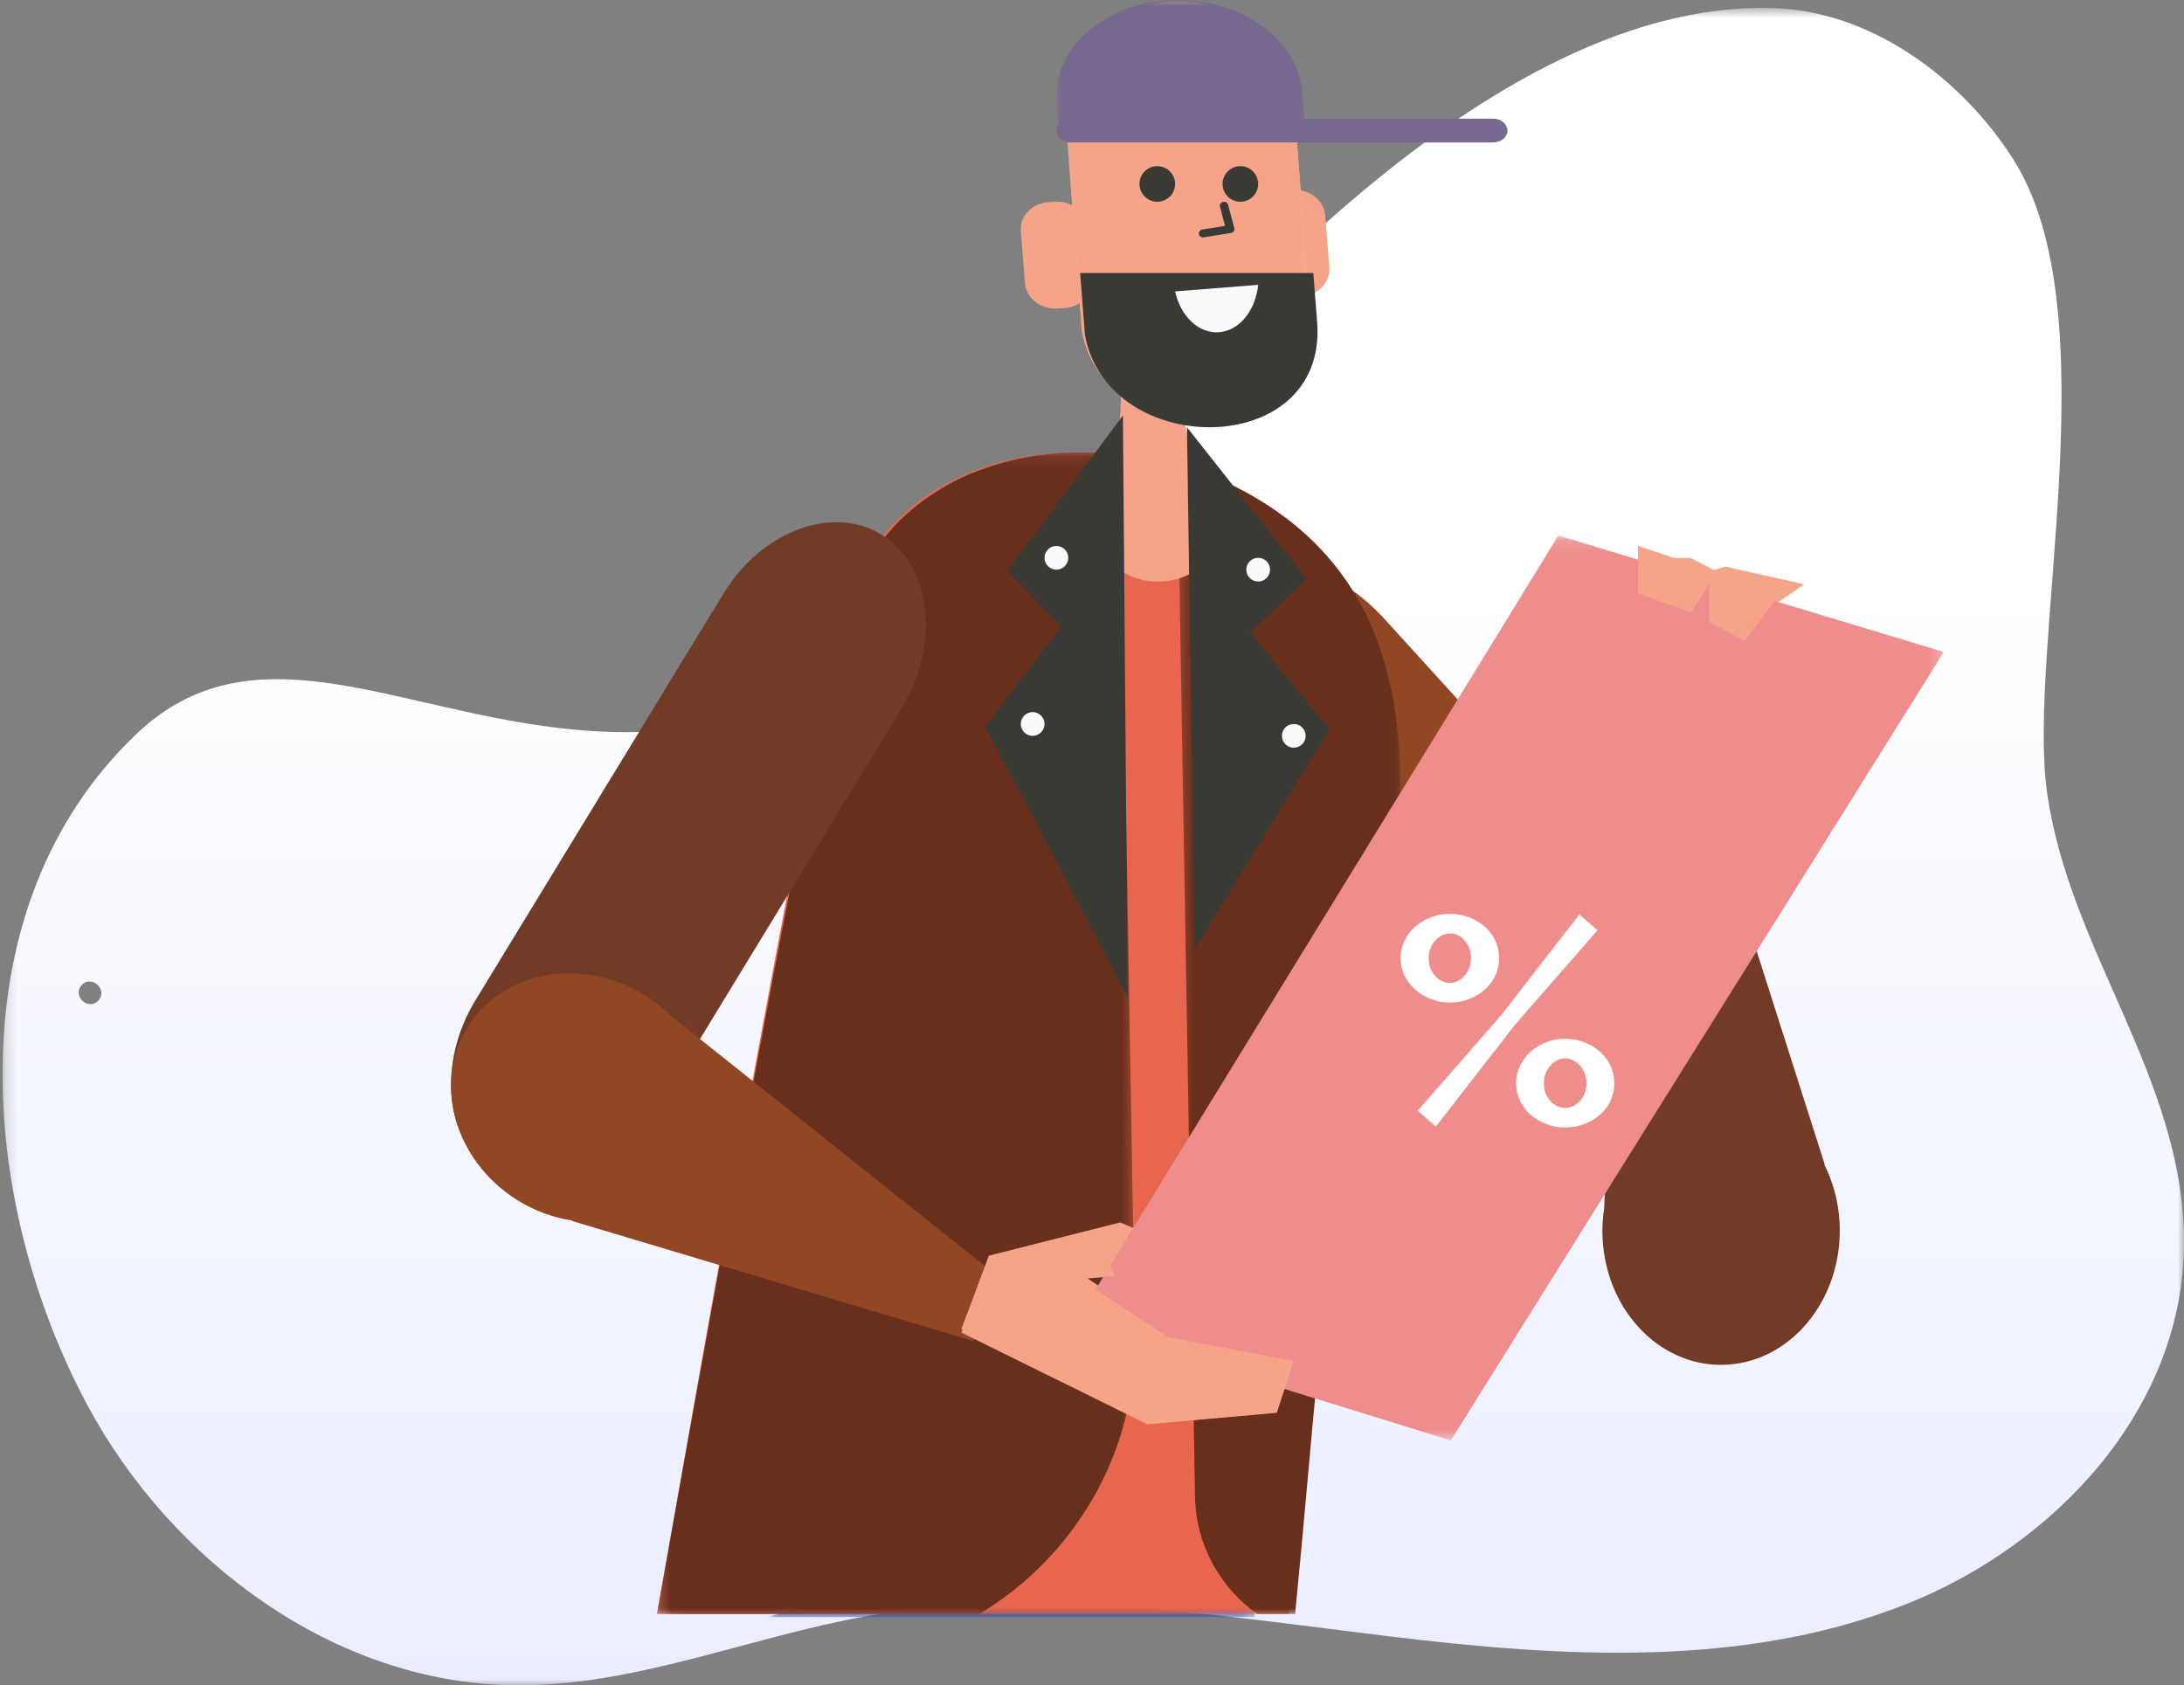 <?xml version="1.0" encoding="UTF-8"?>
<svg width="184px" height="142px" viewBox="0 0 184 142" version="1.1" xmlns="http://www.w3.org/2000/svg" xmlns:xlink="http://www.w3.org/1999/xlink">
    <rect x="0" y="0" width="184" height="142" fill="#808080" stroke="none"/>
    <!-- Generator: sketchtool 63.1 (101010) - https://sketch.com -->
    <title>3DA35D9D-D607-47AE-B940-8B2504996F1F</title>
    <desc>Created with sketchtool.</desc>
    <defs>
        <polygon id="path-1" points="0 0.666 183.788 0.666 183.788 142 0 142"></polygon>
        <linearGradient x1="54.889%" y1="35.064%" x2="54.889%" y2="114.816%" id="linearGradient-3">
            <stop stop-color="#FFFFFF" offset="0%"></stop>
            <stop stop-color="#E4E9FF" offset="100%"></stop>
        </linearGradient>
        <polygon id="path-4" points="0.449 0.107 11.851 0.107 11.851 4 0.449 4"></polygon>
        <polygon id="path-6" points="0.618 0.341 41.714 0.341 41.714 11.25 0.618 11.25"></polygon>
        <polygon id="path-8" points="0.34 0.122 62.408 0.122 62.408 98 0.34 98"></polygon>
        <polygon id="path-10" points="0.344 0.122 40.622 0.122 40.622 98 0.344 98"></polygon>
        <polygon id="path-12" points="0.312 0.675 18.984 0.675 18.984 97 0.312 97"></polygon>
        <polygon id="path-14" points="0.722 0.123 21.433 0.123 21.433 35.59 0.722 35.59"></polygon>
        <polygon id="path-16" points="0.722 0.123 21.433 0.123 21.433 35.59 0.722 35.59"></polygon>
        <polygon id="path-18" points="0 0 21 0 21 11 0 11"></polygon>
        <polygon id="path-20" points="0.513 0.123 73.758 0.123 73.758 76.369 0.513 76.369"></polygon>
    </defs>
    <g id="Partner-with-us-|-Contact-Us" stroke="none" stroke-width="1" fill="none" fill-rule="evenodd">
        <g id="Partner-with-us-campus-ambassador" transform="translate(-960, -1042)">
            <g id="Group-2" transform="translate(960, 1042)">
                <g id="Group-3-Copy" transform="translate(92, 71) scale(-1, 1) translate(-92, -71) ">
                    <mask id="mask-2" fill="white">
                        <use xlink:href="#path-1"></use>
                    </mask>
                    <g id="Clip-2"></g>
                    <path d="M175.715,84.305 C174.875,83.4 176.278,82.099 177.118,83.001 C177.958,83.904 176.554,85.207 175.715,84.305 M176.637,118.394 C185.781,101.362 187.905,76.46 172.484,61.825 C154.718,44.962 130.076,83.112 93.273,41.102 C86.629,33.517 60.291,-0.214 34.52,0.683 C26.346,0.969 18.75,6.54 14.367,13.45 C6.173,26.367 13.236,54.41 11.547,66.689 C9.698,80.126 0.005,90.831 0,104.644 C-0.005,118.681 10.854,130.167 23.361,135.143 C37.056,140.591 52.383,139.642 67.013,137.868 C81.347,136.131 96.65,133.611 111.013,136.177 C121.011,137.963 130.68,142.153 140.837,141.995 C155.823,141.764 169.544,131.602 176.637,118.394" id="Fill-1" fill="url(#linearGradient-3)" fill-rule="nonzero" mask="url(#mask-2)"></path>
                </g>
                <g id="Group-82" transform="translate(38, 0)">
                    <path d="M78.652,52.162 L109.014,85.56 C113.769,90.789 114.354,97.821 110.314,101.199 C106.278,104.575 99.091,103.066 94.337,97.836 L63.974,64.439 C61.102,61.281 59.762,57.464 60.035,54.188 C60.035,54.166 60.039,54.144 60.041,54.121 C60.202,52.344 60.831,50.728 61.969,49.474 L61.979,49.465 C62.194,49.231 62.425,49.008 62.674,48.799 C64.692,47.112 67.501,46.647 70.395,47.256 C71.042,47.392 71.696,47.583 72.348,47.83 C74.601,48.667 76.809,50.136 78.652,52.162" id="Fill-1" fill="#914724"></path>
                    <g id="Group-5" transform="translate(18, 132)">
                        <mask id="mask-5" fill="white">
                            <use xlink:href="#path-4"></use>
                        </mask>
                        <g id="Clip-4"></g>
                        <polygon id="Fill-3" fill="#344A9F" mask="url(#mask-5)" points="11.851 4 1.029 0.107 0.449 4"></polygon>
                    </g>
                    <g id="Group-8" transform="translate(26, 125)">
                        <mask id="mask-7" fill="white">
                            <use xlink:href="#path-6"></use>
                        </mask>
                        <g id="Clip-7"></g>
                        <polygon id="Fill-6" fill="#344A9F" mask="url(#mask-7)" points="41.714 11.25 41.249 4.524 40.959 0.341 30.969 3.042 0.618 11.25"></polygon>
                    </g>
                    <g id="Group-11" transform="translate(17, 38)">
                        <mask id="mask-9" fill="white">
                            <use xlink:href="#path-8"></use>
                        </mask>
                        <g id="Clip-10"></g>
                        <path d="M53.58,98 C53.688,97.044 53.792,96.064 53.895,95.06 C55.245,81.927 56.337,65.355 58.028,56.61 C58.874,52.261 59.859,47.727 60.685,43.194 C60.9,42.048 61.106,40.912 61.287,39.766 C61.515,38.359 61.716,36.962 61.877,35.565 C61.958,34.942 62.022,34.303 62.096,33.672 C62.138,33.209 62.18,32.755 62.214,32.284 C62.558,27.868 62.486,23.621 61.66,19.704 C61.406,18.5 61.094,17.337 60.69,16.202 C58.595,10.35 54.378,5.517 46.731,2.439 L46.722,2.439 C46.647,2.416 46.571,2.383 46.496,2.359 C46.403,2.318 46.311,2.278 46.209,2.238 C45.393,1.924 44.545,1.636 43.655,1.366 C42.882,1.127 42.11,0.922 41.33,0.75 C40.516,0.571 39.712,0.442 38.9,0.338 L38.875,0.339 C36.982,0.094 35.127,0.058 33.342,0.223 C31.389,0.391 29.516,0.792 27.78,1.409 C27.364,1.542 26.949,1.7 26.55,1.867 C26.02,2.085 25.498,2.33 25.001,2.599 C24.347,2.946 23.709,3.334 23.107,3.748 C21.967,4.523 20.946,5.405 20.043,6.386 C18.115,8.527 16.748,11.163 16.173,14.204 C15.674,15.9 14.937,19.213 14.025,23.63 C13.802,24.784 13.547,26.006 13.284,27.296 C12.846,29.528 12.368,31.955 11.877,34.525 C11.5,36.48 11.109,38.527 10.71,40.625 C10.494,41.754 10.288,42.899 10.065,44.054 C9.643,46.312 9.215,48.629 8.778,50.979 C8.066,54.837 7.347,58.789 6.627,62.732 C4.252,75.837 1.95,88.852 0.34,98 L53.58,98 Z" id="Fill-9" fill="#E8664E" mask="url(#mask-9)"></path>
                    </g>
                    <path d="M60,29 C59.919,28.049 59.827,27.049 59.719,26 L55,26.359 C55.037,27.003 55.073,27.615 55.109,28.199 C56.741,28.437 58.372,28.703 60,29" id="Fill-12" fill="#FAFAFA"></path>
                    <g id="Group-16" transform="translate(17, 38)">
                        <mask id="mask-11" fill="white">
                            <use xlink:href="#path-10"></use>
                        </mask>
                        <g id="Clip-15"></g>
                        <path d="M27.503,98 C35.483,93.195 40.787,84.435 40.618,74.55 L39.355,0.339 C37.438,0.094 35.56,0.058 33.753,0.223 C31.777,0.391 29.88,0.792 28.123,1.409 C27.702,1.542 27.282,1.7 26.879,1.867 C26.341,2.085 25.813,2.33 25.309,2.599 C24.647,2.946 24.003,3.334 23.392,3.748 C22.238,4.523 21.204,5.405 20.29,6.386 C18.339,8.527 16.954,11.163 16.372,14.204 C15.868,15.9 15.121,19.213 14.198,23.63 C13.972,24.784 13.714,26.006 13.448,27.296 C13.004,29.528 12.521,31.955 12.024,34.525 C11.642,36.48 11.245,38.527 10.842,40.625 C10.624,41.754 10.415,42.899 10.189,44.054 C9.763,46.312 9.328,48.629 8.886,50.979 C8.165,54.837 7.438,58.789 6.71,62.732 C4.304,75.837 1.974,88.852 0.344,98 L27.503,98 Z" id="Fill-14" fill="#68301C" mask="url(#mask-11)"></path>
                    </g>
                    <g id="Group-19" transform="translate(61, 39)">
                        <mask id="mask-13" fill="white">
                            <use xlink:href="#path-12"></use>
                        </mask>
                        <g id="Clip-18"></g>
                        <path d="M6.926,97 L10.109,97 C11.468,83.405 12.605,66.866 14.333,57.977 C15.232,53.384 16.277,48.595 17.154,43.808 C17.382,42.598 17.602,41.397 17.794,40.187 C18.035,38.701 18.25,37.225 18.421,35.75 C18.507,35.092 18.575,34.417 18.652,33.75 C18.697,33.262 18.742,32.782 18.779,32.285 C19.143,27.621 19.066,23.134 18.187,18.998 C17.917,17.725 17.585,16.497 17.156,15.298 C14.928,9.118 10.444,4.012 2.317,0.76 L2.308,0.76 C2.227,0.734 2.147,0.7 2.067,0.675 C0.919,2.592 0.273,4.838 0.314,7.223 L1.679,87.097 C1.749,91.186 3.815,94.786 6.926,97" id="Fill-17" fill="#68301C" mask="url(#mask-13)"></path>
                    </g>
                    <path d="M61.243,32.083 C61.148,30.849 60.962,29 60.694,27 L56.126,27.266 C56.214,28.461 56.304,29.548 56.361,30.361 C56.676,35.085 56.02,39.256 55,42.653 C55.021,42.769 55.041,42.885 55.062,43 C56.19,40.764 57.619,39.416 59.249,39.321 C60.898,39.225 62.535,40.419 64,42.568 C62.287,38.614 61.397,34.17 61.243,32.083" id="Fill-20" fill="#F5A489"></path>
                    <path d="M59.895,48.992 C59.389,49.015 58.883,48.988 58.401,48.896 C58.39,48.89 58.363,48.89 58.353,48.884 C56.024,48.387 54.195,46.575 54.011,44.295 C53.923,43.003 54.371,41.804 55.181,40.868 C55.953,39.977 57.056,39.333 58.359,39.1 C58.598,39.054 58.862,39.035 59.116,39.011 C60.578,38.923 61.959,39.373 63.009,40.18 C63.247,40.354 63.458,40.551 63.658,40.77 C64.413,41.555 64.903,42.578 64.985,43.687 C65.209,46.451 62.927,48.82 59.895,48.992" id="Fill-22" fill="#F5A489"></path>
                    <path d="M115.689,98.102 L115.725,98.091 L104.615,63.262 L98.837,63 L97.15,101.796 C97.021,102.653 96.967,103.535 97.02,104.439 C97.385,110.674 102.147,115.39 107.658,114.975 C113.169,114.559 117.342,109.168 116.978,102.934 C116.875,101.172 116.411,99.541 115.689,98.102" id="Fill-24" fill="#723B26"></path>
                    <path d="M60.625,10.786 L55.585,13.87 C55.197,14.108 54.663,14.009 54.401,13.65 L54.145,13.3 C53.883,12.941 53.985,12.452 54.374,12.214 L59.415,9.129 C59.804,8.891 60.336,8.991 60.599,9.351 L60.854,9.699 C61.117,10.06 61.014,10.548 60.625,10.786" id="Fill-26" fill="#D39933"></path>
                    <path d="M71.667,24.96 L71.032,24.996 C69.654,25.072 68.447,24.109 68.349,22.856 L68.006,18.456 C67.908,17.203 68.955,16.116 70.332,16.04 L70.967,16.004 C72.344,15.928 73.552,16.89 73.65,18.144 L73.994,22.544 C74.092,23.797 73.045,24.884 71.667,24.96" id="Fill-28" fill="#F5A489"></path>
                    <path d="M51.667,25.961 L51.033,25.996 C49.654,26.072 48.447,25.11 48.349,23.856 L48.006,19.457 C47.908,18.203 48.955,17.116 50.332,17.04 L50.967,17.004 C52.344,16.928 53.552,17.89 53.65,19.144 L53.994,23.544 C54.091,24.797 53.045,25.885 51.667,25.961" id="Fill-30" fill="#F5A489"></path>
                    <g id="Group-34" transform="translate(51, 0)">
                        <mask id="mask-15" fill="white">
                            <use xlink:href="#path-14"></use>
                        </mask>
                        <g id="Clip-33"></g>
                        <path d="M15.072,35.296 C9.894,36.505 3.267,33.967 2.153,27.875 L0.746,9.579 C0.371,4.685 4.393,0.437 9.687,0.139 C14.98,-0.158 19.618,3.602 19.995,8.497 C19.995,8.497 21.395,26.715 21.402,26.792 C21.772,31.616 18.798,34.426 15.072,35.296" id="Fill-32" fill="#EDC59C" mask="url(#mask-15)"></path>
                    </g>
                    <g id="Group-37" transform="translate(51, 0)">
                        <mask id="mask-17" fill="white">
                            <use xlink:href="#path-16"></use>
                        </mask>
                        <g id="Clip-36"></g>
                        <path d="M15.072,35.296 C9.894,36.505 3.267,33.967 2.153,27.875 L0.746,9.579 C0.371,4.685 4.393,0.437 9.687,0.139 C14.98,-0.158 19.618,3.602 19.995,8.497 C19.995,8.497 21.395,26.715 21.402,26.792 C21.772,31.616 18.798,34.426 15.072,35.296" id="Fill-35" fill="#F5A489" mask="url(#mask-17)"></path>
                    </g>
                    <g id="Group-40" transform="translate(51, 0)">
                        <mask id="mask-19" fill="white">
                            <use xlink:href="#path-18"></use>
                        </mask>
                        <g id="Clip-39"></g>
                        <path d="M0.241,11 L21,11 C20.822,9.028 20.695,7.638 20.695,7.638 C20.291,3.174 15.311,-0.257 9.627,0.015 C3.942,0.287 -0.377,4.162 0.026,8.626 L0.241,11 Z" id="Fill-38" fill="#786992" mask="url(#mask-19)"></path>
                    </g>
                    <path d="M72.647,23 L53,23 L53.406,28.233 C54.539,34.366 61.274,36.922 66.536,35.705 C70.322,34.829 73.345,31.999 72.968,27.143 C72.967,27.119 72.832,25.388 72.647,23" id="Fill-41" fill="#3A3A35"></path>
                    <path d="M61,24.553 C61.464,26.649 62.99,28.128 64.711,27.991 C66.432,27.856 67.778,26.149 68,24 L61,24.553 Z" id="Fill-43" fill="#FAFAFA"></path>
                    <path d="M37.944,59.717 L17.057,93.968 C13.787,99.332 7.743,101.533 3.616,98.866 C-0.508,96.201 -1.212,89.638 2.059,84.275 L22.945,50.024 C24.92,46.785 27.911,44.707 30.88,44.151 C30.9,44.146 30.921,44.144 30.941,44.14 C32.556,43.849 34.161,44.002 35.591,44.68 L35.601,44.687 C35.869,44.816 36.131,44.961 36.386,45.125 C38.448,46.458 39.655,48.768 39.936,51.411 C39.999,52.002 40.017,52.612 39.984,53.234 C39.882,55.38 39.211,57.638 37.944,59.717" id="Fill-45" fill="#723B26"></path>
                    <path d="M16.401,83.9 C11.14,80.575 4.443,81.727 1.442,86.473 C-1.558,91.22 0.274,97.764 5.535,101.09 C7.02,102.028 8.621,102.598 10.22,102.843 L10.208,102.88 L44.021,113 L47,108.287 L18.46,85.541 C17.845,84.939 17.164,84.383 16.401,83.9" id="Fill-47" fill="#914724"></path>
                    <polygon id="Fill-49" fill="#F5A489" points="45.313 105.8 43 111.975 58.648 120 69.558 119.003 71 114.476 60.412 112.372 53.011 107.283 57.993 106.85 64.546 109.256 65.864 107.036 56.371 103"></polygon>
                    <polygon id="Fill-51" fill="#3A3A35" points="56.605 35 46.87 48.098 51.418 52.783 45 61.196 57 84"></polygon>
                    <polygon id="Fill-53" fill="#3A3A35" points="62 36 72.066 48.742 67.364 53.299 74 61.484 62.643 80"></polygon>
                    <path d="M52,47 C52,47.552 51.552,48 51,48 C50.448,48 50,47.552 50,47 C50,46.448 50.448,46 51,46 C51.552,46 52,46.448 52,47" id="Fill-55" fill="#FAFAFA"></path>
                    <path d="M50,61 C50,61.552 49.552,62 49,62 C48.448,62 48,61.552 48,61 C48,60.448 48.448,60 49,60 C49.552,60 50,60.448 50,61" id="Fill-57" fill="#FAFAFA"></path>
                    <path d="M69,48 C69,48.552 68.552,49 68,49 C67.448,49 67,48.552 67,48 C67,47.448 67.448,47 68,47 C68.552,47 69,47.448 69,48" id="Fill-59" fill="#FAFAFA"></path>
                    <path d="M72,62 C72,62.552 71.552,63 71,63 C70.448,63 70,62.552 70,62 C70,61.448 70.448,61 71,61 C71.552,61 72,61.448 72,62" id="Fill-61" fill="#FAFAFA"></path>
                    <polygon id="Fill-63" fill="#F5A489" points="100.157 69.879 106.495 70 108.61 52.956 114 49.231 107.351 47.744 106.398 48.038 104.396 47 100.306 47.083 101.141 53.813 98.972 62.297 96.946 57.843 96.969 51.017 94.532 50.524 94 60.593"></polygon>
                    <path d="M87.797,12 L52.203,12 C51.541,12 51,11.55 51,11 C51,10.45 51.541,10 52.203,10 L87.797,10 C88.459,10 89,10.45 89,11 C89,11.55 88.459,12 87.797,12" id="Fill-65" fill="#786992"></path>
                    <path d="M61,15.5 C61,16.329 60.329,17 59.5,17 C58.671,17 58,16.329 58,15.5 C58,14.671 58.671,14 59.5,14 C60.329,14 61,14.671 61,15.5" id="Fill-67" fill="#3A3A35"></path>
                    <path d="M68,15.5 C68,16.329 67.329,17 66.5,17 C65.671,17 65,16.329 65,15.5 C65,14.671 65.671,14 66.5,14 C67.329,14 68,14.671 68,15.5" id="Fill-69" fill="#3A3A35"></path>
                    <path d="M63.26,19.99 C63.129,19.958 63.025,19.856 63.004,19.722 C62.975,19.54 63.107,19.369 63.3,19.338 L65.211,19.036 L64.781,17.42 C64.733,17.242 64.849,17.06 65.038,17.012 C65.228,16.963 65.418,17.07 65.466,17.248 L65.989,19.218 C66.014,19.309 65.997,19.405 65.941,19.484 C65.886,19.563 65.798,19.617 65.7,19.633 L63.406,19.996 C63.356,20.003 63.306,20.001 63.26,19.99" id="Fill-71" fill="#3A3A35"></path>
                    <g id="Group-75" transform="translate(52, 45)">
                        <mask id="mask-21" fill="white">
                            <use xlink:href="#path-20"></use>
                        </mask>
                        <g id="Clip-74"></g>
                        <polygon id="Fill-73" fill="#EF8D8D" mask="url(#mask-21)" points="41.288 0.123 73.758 9.937 32.227 76.369 0.513 66.555"></polygon>
                    </g>
                    <path d="M53.011,107.77 L55.95,107.524 C55.397,106.43 55.057,105.229 54.937,104 L45.313,106.343 L43,112.282 L58.648,120 L69.558,119.041 L71,114.687 L60.412,112.664 L53.011,107.77 Z" id="Fill-76" fill="#F5A489"></path>
                    <polygon id="Fill-78" fill="#F5A489" points="100 50 100 46 112 50 109 54 106 52.4 106 49.2 104.5 51.6"></polygon>
                    <path d="M93.852,93.347 C94.355,93.347 94.782,93.142 95.135,92.731 C95.487,92.321 95.663,91.836 95.663,91.276 C95.663,90.701 95.482,90.208 95.122,89.797 C94.761,89.386 94.338,89.18 93.852,89.18 C93.601,89.18 93.37,89.238 93.161,89.353 C92.951,89.468 92.763,89.62 92.595,89.809 C92.428,89.998 92.297,90.22 92.206,90.475 C92.114,90.73 92.067,90.997 92.067,91.276 C92.067,91.852 92.243,92.34 92.595,92.743 C92.947,93.146 93.366,93.347 93.852,93.347 L93.852,93.347 Z M93.852,95 C93.282,95 92.746,94.901 92.243,94.703 C91.74,94.506 91.304,94.244 90.936,93.915 C90.567,93.585 90.273,93.196 90.056,92.743 C89.838,92.291 89.729,91.802 89.729,91.276 C89.729,90.75 89.838,90.261 90.056,89.809 C90.273,89.358 90.567,88.963 90.936,88.626 C91.304,88.288 91.74,88.022 92.243,87.824 C92.746,87.627 93.282,87.528 93.852,87.528 C94.439,87.528 94.984,87.627 95.487,87.824 C95.989,88.022 96.429,88.288 96.806,88.626 C97.183,88.963 97.476,89.358 97.686,89.809 C97.895,90.261 98,90.75 98,91.276 C98,91.802 97.895,92.291 97.686,92.743 C97.476,93.196 97.183,93.585 96.806,93.915 C96.429,94.244 95.989,94.506 95.487,94.703 C94.984,94.901 94.439,95 93.852,95 L93.852,95 Z M84.148,82.819 C84.399,82.819 84.63,82.762 84.839,82.646 C85.049,82.532 85.237,82.38 85.405,82.19 C85.573,82.001 85.703,81.779 85.795,81.524 C85.887,81.269 85.933,81.002 85.933,80.723 C85.933,80.148 85.757,79.659 85.405,79.256 C85.053,78.854 84.634,78.651 84.148,78.651 C83.897,78.651 83.666,78.71 83.457,78.825 C83.247,78.94 83.058,79.092 82.891,79.28 C82.723,79.47 82.594,79.688 82.502,79.934 C82.409,80.181 82.363,80.444 82.363,80.723 C82.363,81.019 82.409,81.294 82.502,81.549 C82.594,81.804 82.723,82.026 82.891,82.215 C83.058,82.404 83.251,82.551 83.469,82.659 C83.687,82.766 83.913,82.819 84.148,82.819 L84.148,82.819 Z M81.433,93.594 L88.522,85.481 L95.058,77.049 L96.592,78.38 L89.654,86.321 L82.967,94.926 L81.433,93.594 Z M84.148,84.471 C83.578,84.471 83.042,84.372 82.539,84.175 C82.036,83.977 81.597,83.711 81.219,83.373 C80.843,83.037 80.544,82.642 80.327,82.19 C80.109,81.738 80,81.25 80,80.723 C80,80.213 80.109,79.728 80.327,79.268 C80.544,78.808 80.843,78.414 81.219,78.085 C81.597,77.756 82.036,77.493 82.539,77.296 C83.042,77.098 83.578,77 84.148,77 C84.735,77 85.28,77.098 85.782,77.296 C86.285,77.493 86.725,77.756 87.102,78.085 C87.479,78.414 87.772,78.808 87.982,79.268 C88.191,79.728 88.296,80.213 88.296,80.723 C88.296,81.25 88.191,81.738 87.982,82.19 C87.772,82.642 87.479,83.037 87.102,83.373 C86.725,83.711 86.285,83.977 85.782,84.175 C85.28,84.372 84.735,84.471 84.148,84.471 L84.148,84.471 Z" id="Fill-80" fill="#FFFFFF"></path>
                </g>
            </g>
        </g>
    </g>
</svg>